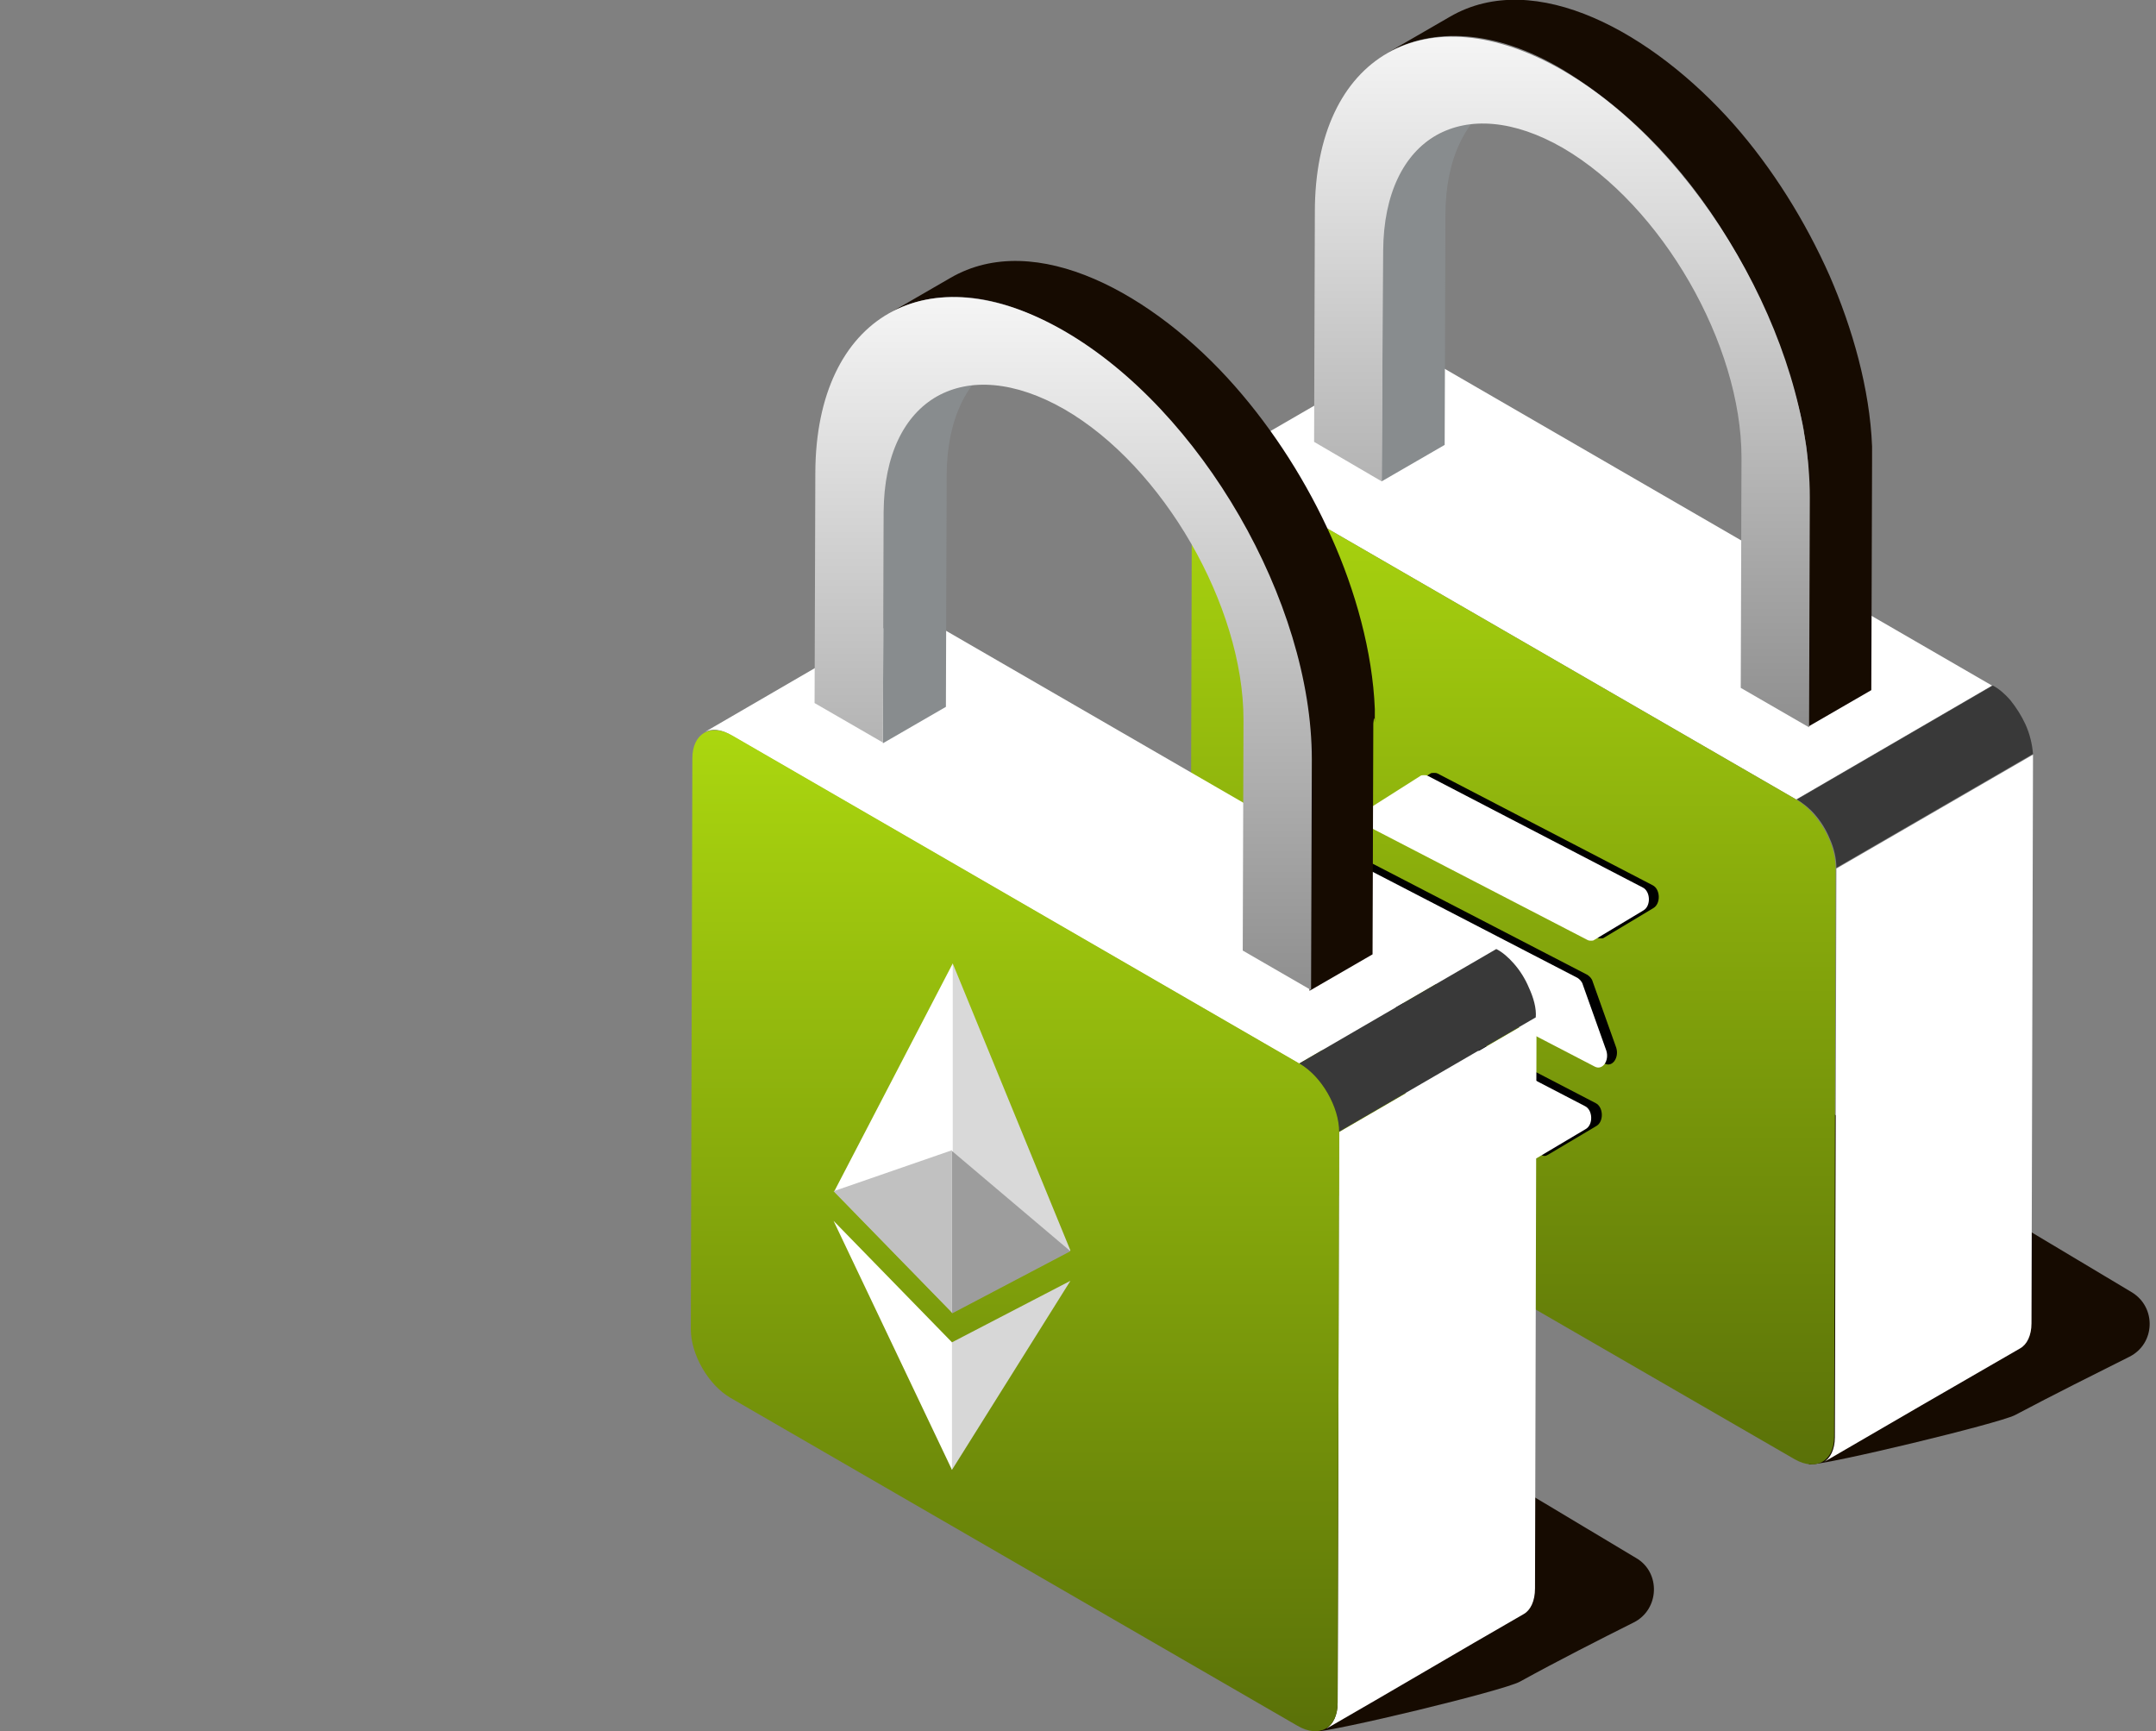 <?xml version="1.0" encoding="utf-8"?>
<!-- Generator: Adobe Illustrator 28.3.0, SVG Export Plug-In . SVG Version: 6.00 Build 0)  -->
<svg version="1.1" id="Livello_1" xmlns="http://www.w3.org/2000/svg" xmlns:xlink="http://www.w3.org/1999/xlink" x="0px" y="0px"
	 viewBox="0 0 284 228" style="enable-background:new 0 0 284 228;" xml:space="preserve">
<rect x="0" y="0" width="284" height="228" fill="#808080" stroke="none"/>
<style type="text/css">
	.st0{fill:#160B01;}
	.st1{fill:#FFFFFF;}
	.st2{fill:#393939;}
	.st3{fill:url(#SVGID_1_);}
	.st4{fill:#888C8E;}
	.st5{fill:url(#SVGID_00000180352955004071032600000016913714009397306797_);}
	.st6{fill:url(#SVGID_00000105389946334581369510000006575704663461181608_);}
	.st7{fill:url(#SVGID_00000152967571586808047880000000786269048527801267_);}
	.st8{fill:#D9D9D9;}
	.st9{fill:#D7D7D7;}
	.st10{fill:#9D9D9D;}
	.st11{fill:#C1C1C1;}
</style>
<path class="st0" d="M280.5,178.7c3.4-1.7,3.6-6.5,0.3-8.5l-47-28.1l4.5,50.8c2.6,0,24.9-5.4,27.1-6.5
	C270.5,183.7,276.1,180.9,280.5,178.7z"/>
<path class="st1" d="M241.9,114.4l-0.2,74.9c0,1.6-0.6,2.8-1.5,3.3c8.6-5,17.2-10,25.9-15c0.9-0.5,1.5-1.7,1.5-3.3l0.2-74.9
	L241.9,114.4z"/>
<path class="st1" d="M188.1,47.3c-1.5-0.8-2.8-0.9-3.7-0.4l-25.9,15c0.9-0.6,2.3-0.5,3.7,0.4l74.4,43l25.8-15L188.1,47.3z"/>
<path class="st2" d="M266.8,95.4c-0.5-1.1-1.2-2.2-2-3.2c-0.7-0.8-1.5-1.5-2.3-1.9l-25.8,15c0.8,0.5,1.6,1.1,2.3,1.9
	c0.8,0.9,1.5,2,2,3.2c0.6,1.3,0.9,2.7,0.9,3.9l25.9-15C267.7,98.1,267.4,96.7,266.8,95.4z"/>
<linearGradient id="SVGID_1_" gradientUnits="userSpaceOnUse" x1="199.328" y1="168.352" x2="199.328" y2="37.074" gradientTransform="matrix(1 0 0 -1 0 230)">
	<stop  offset="0" style="stop-color:#ABD70F"/>
	<stop  offset="1" style="stop-color:#5A7108"/>
</linearGradient>
<path class="st3" d="M236.6,105.3c2.9,1.7,5.2,5.7,5.2,9l-0.2,74.9c0,3.3-2.4,4.6-5.2,3l-74.4-43c-2.9-1.7-5.2-5.7-5.2-9l0.2-74.9
	c0-3.3,2.3-4.6,5.2-3L236.6,105.3z"/>
<path class="st4" d="M189,18c-4.2,2.5-6.9,7.7-6.9,15.1L182,63.4l8.3-4.8l0.1-30.3c0-7.4,2.7-12.7,6.9-15.1L189,18z"/>
<path class="st0" d="M246.6,58.8L246.6,58.8c-0.3-7.6-2.6-15.6-5.6-22.5l0,0c-3.2-7.2-7.5-14.1-12.6-19.9l0,0
	C217.7,4.3,202.2-4.3,191,2.2L182.7,7c5.9-3.4,14.2-3.2,23.2,2.2c25.6,15.6,31.4,46,31.6,46.9c0,0.2,0.1,0.4,0.1,0.6
	c0.1,0.9,0.3,1.7,0.4,2.6c0,0,0,0.1,0,0.1c0.1,0.9,0.2,1.8,0.2,2.7c0,0.2,0,0.4,0,0.6c0,0.8,0.1,1.7,0.1,2.5l-0.1,30.5l8.3-4.8
	l0.1-30.3l0,0C246.6,58.6,246.6,62.6,246.6,58.8z"/>
<linearGradient id="SVGID_00000093160947996637335710000012787840193614898866_" gradientUnits="userSpaceOnUse" x1="205.706" y1="225.157" x2="205.706" y2="134.212" gradientTransform="matrix(1 0 0 -1 0 230)">
	<stop  offset="0" style="stop-color:#F5F5F5"/>
	<stop  offset="1" style="stop-color:#8F8F8F"/>
</linearGradient>
<path style="fill:url(#SVGID_00000093160947996637335710000012787840193614898866_);" d="M205.9,9.3c17.9,10.4,32.5,35.6,32.5,56.2
	l-0.1,30.3l-9-5.2l0.1-30.3c0-15-10.5-33.2-23.5-40.8c-13-7.5-23.6-1.5-23.7,13.5L182,63.4l-8.9-5.2l0.1-30.3
	C173.2,7.3,187.9-1.1,205.9,9.3z"/>
<path d="M211.3,123.5c-0.1,0.1-0.3,0.1-0.4,0.1c-0.2,0-0.3,0-0.5-0.1l-28.2-14.6c-1-0.5-1.1-2.4-0.1-3l6.3-4
	c0.1-0.1,0.3-0.1,0.5-0.1c0.2,0,0.3,0,0.5,0.1l28.3,14.7c1,0.5,1.1,2.4,0.1,3L211.3,123.5z M203.9,152.1c-0.3,0.2-0.6,0.2-0.9,0
	l-28.2-14.6c-1-0.5-1.1-2.4-0.2-3l6.3-3.9c0.1-0.1,0.3-0.1,0.5-0.1c0.2,0,0.3,0,0.5,0.1l28.3,14.7c1,0.5,1.1,2.4,0.1,3L203.9,152.1z
	 M209.8,129.3c-0.1-0.4-0.4-0.7-0.7-0.9l-28.2-14.6c-1-0.5-1.9,0.8-1.5,2.1l3,8.7c0.1,0.2,0.2,0.4,0.3,0.5c0.1,0.2,0.3,0.3,0.4,0.3
	l28.3,14.7c1,0.5,1.9-0.8,1.5-2.1L209.8,129.3z"/>
<path class="st1" d="M210,123.8c-0.1,0.1-0.3,0.1-0.4,0.1c-0.2,0-0.3,0-0.5-0.1l-28.2-14.6c-1-0.5-1.1-2.4-0.1-3l6.3-4
	c0.1-0.1,0.3-0.1,0.5-0.1c0.2,0,0.3,0,0.5,0.1l28.3,14.7c1,0.5,1.1,2.4,0.1,3L210,123.8z M202.5,152.5c-0.3,0.2-0.6,0.2-0.9,0
	l-28.2-14.6c-1-0.5-1.1-2.4-0.2-3l6.3-3.9c0.1-0.1,0.3-0.1,0.5-0.1c0.2,0,0.3,0,0.5,0.1l28.3,14.7c1,0.5,1.1,2.4,0.1,3L202.5,152.5z
	 M208.5,129.7c-0.1-0.4-0.4-0.7-0.7-0.9l-28.2-14.6c-1-0.5-1.9,0.8-1.5,2.1l3,8.7c0.1,0.2,0.2,0.4,0.3,0.5c0.1,0.2,0.3,0.3,0.4,0.3
	l28.3,14.7c1,0.5,1.9-0.8,1.5-2.1L208.5,129.7z"/>
<path class="st0" d="M215.2,213.7c3.4-1.7,3.6-6.6,0.3-8.5l-47.1-28.2l4.6,51.1c2.6,0,25-5.4,27.2-6.6
	C205.1,218.8,210.8,215.9,215.2,213.7z"/>
<path class="st1" d="M176.4,149.1l-0.2,75.2c0,1.6-0.6,2.8-1.5,3.4c8.7-5,17.3-10.1,26-15.1c0.9-0.5,1.5-1.7,1.5-3.4l0.2-75.2
	L176.4,149.1z"/>
<path class="st1" d="M122.4,81.8c-1.5-0.8-2.8-0.9-3.7-0.4l-26,15.1c1-0.6,2.3-0.5,3.7,0.4l74.7,43.2l26-15.1L122.4,81.8z"/>
<path class="st2" d="M201.4,130.1c-0.5-1.2-1.2-2.3-2-3.2c-0.7-0.8-1.5-1.5-2.3-1.9l-26,15.1c0.8,0.5,1.6,1.1,2.3,1.9
	c0.8,0.9,1.5,2,2,3.2c0.6,1.3,0.9,2.7,0.9,3.9l26-15.1C202.4,132.8,202,131.4,201.4,130.1z"/>
<linearGradient id="SVGID_00000088847712882243946890000010120380842324552586_" gradientUnits="userSpaceOnUse" x1="133.696" y1="133.81" x2="133.696" y2="2.001" gradientTransform="matrix(1 0 0 -1 0 230)">
	<stop  offset="0" style="stop-color:#ABD70F"/>
	<stop  offset="1" style="stop-color:#5A7108"/>
</linearGradient>
<path style="fill:url(#SVGID_00000088847712882243946890000010120380842324552586_);" d="M171.2,140.1c2.9,1.7,5.2,5.7,5.2,9
	l-0.2,75.2c0,3.3-2.4,4.7-5.3,3l-74.7-43.2c-2.9-1.7-5.2-5.7-5.2-9l0.2-75.2c0-3.3,2.4-4.7,5.3-3L171.2,140.1z"/>
<path class="st4" d="M123.3,52.3c-4.3,2.5-6.9,7.7-6.9,15.2l-0.1,30.4l8.3-4.8l0.1-30.4c0-7.5,2.7-12.7,6.9-15.2L123.3,52.3z"/>
<path class="st0" d="M181.1,93.4L181.1,93.4c-0.3-7.6-2.6-15.7-5.7-22.6l0,0c-3.2-7.2-7.6-14.1-12.7-19.9l0,0
	c-10.7-12.2-26.3-20.8-37.5-14.3l-8.3,4.8c5.9-3.5,14.3-3.2,23.2,2.3c25.7,15.6,31.5,46.2,31.7,47.1c0,0.2,0.1,0.4,0.1,0.6
	c0.1,0.9,0.3,1.7,0.4,2.6c0,0,0,0.1,0,0.1c0.1,0.9,0.2,1.8,0.2,2.7c0,0.2,0,0.4,0,0.6c0,0.8,0.1,1.7,0.1,2.5l-0.1,30.6l8.3-4.8
	l0.1-30.4l0,0C181.1,93.1,181.1,97.2,181.1,93.4z"/>
<linearGradient id="SVGID_00000017488803001948925720000012184093195427315647_" gradientUnits="userSpaceOnUse" x1="140.096" y1="190.845" x2="140.096" y2="99.532" gradientTransform="matrix(1 0 0 -1 0 230)">
	<stop  offset="0" style="stop-color:#F5F5F5"/>
	<stop  offset="1" style="stop-color:#8F8F8F"/>
</linearGradient>
<path style="fill:url(#SVGID_00000017488803001948925720000012184093195427315647_);" d="M140.2,43.6c18,10.4,32.6,35.7,32.6,56.4
	l-0.1,30.4l-9-5.2l0.1-30.4c0-15-10.6-33.4-23.6-40.9c-13.1-7.5-23.7-1.5-23.8,13.5l-0.1,30.4l-9-5.2l0.1-30.4
	C107.5,41.6,122.2,33.2,140.2,43.6z"/>
<g>
	<path class="st8" d="M125.5,126.9l-0.3,1.4l-0.1,44.1l0.3,0.5l15.6-8.2L125.5,126.9z"/>
	<path class="st1" d="M125.5,126.9l-15.6,30l15.6,16l0-21.4L125.5,126.9z"/>
	<path class="st9" d="M125.4,176.8l-0.2,0.3l0,15.7l0.2,0.8l15.6-24.9L125.4,176.8z"/>
	<path class="st1" d="M125.4,193.6l0-16.8l-15.6-16L125.4,193.6z"/>
	<path class="st10" d="M125.4,173l15.6-8.2l-15.6-13.2L125.4,173z"/>
	<path class="st11" d="M109.8,156.9l15.6,16l0-21.4L109.8,156.9z"/>
</g>
</svg>
